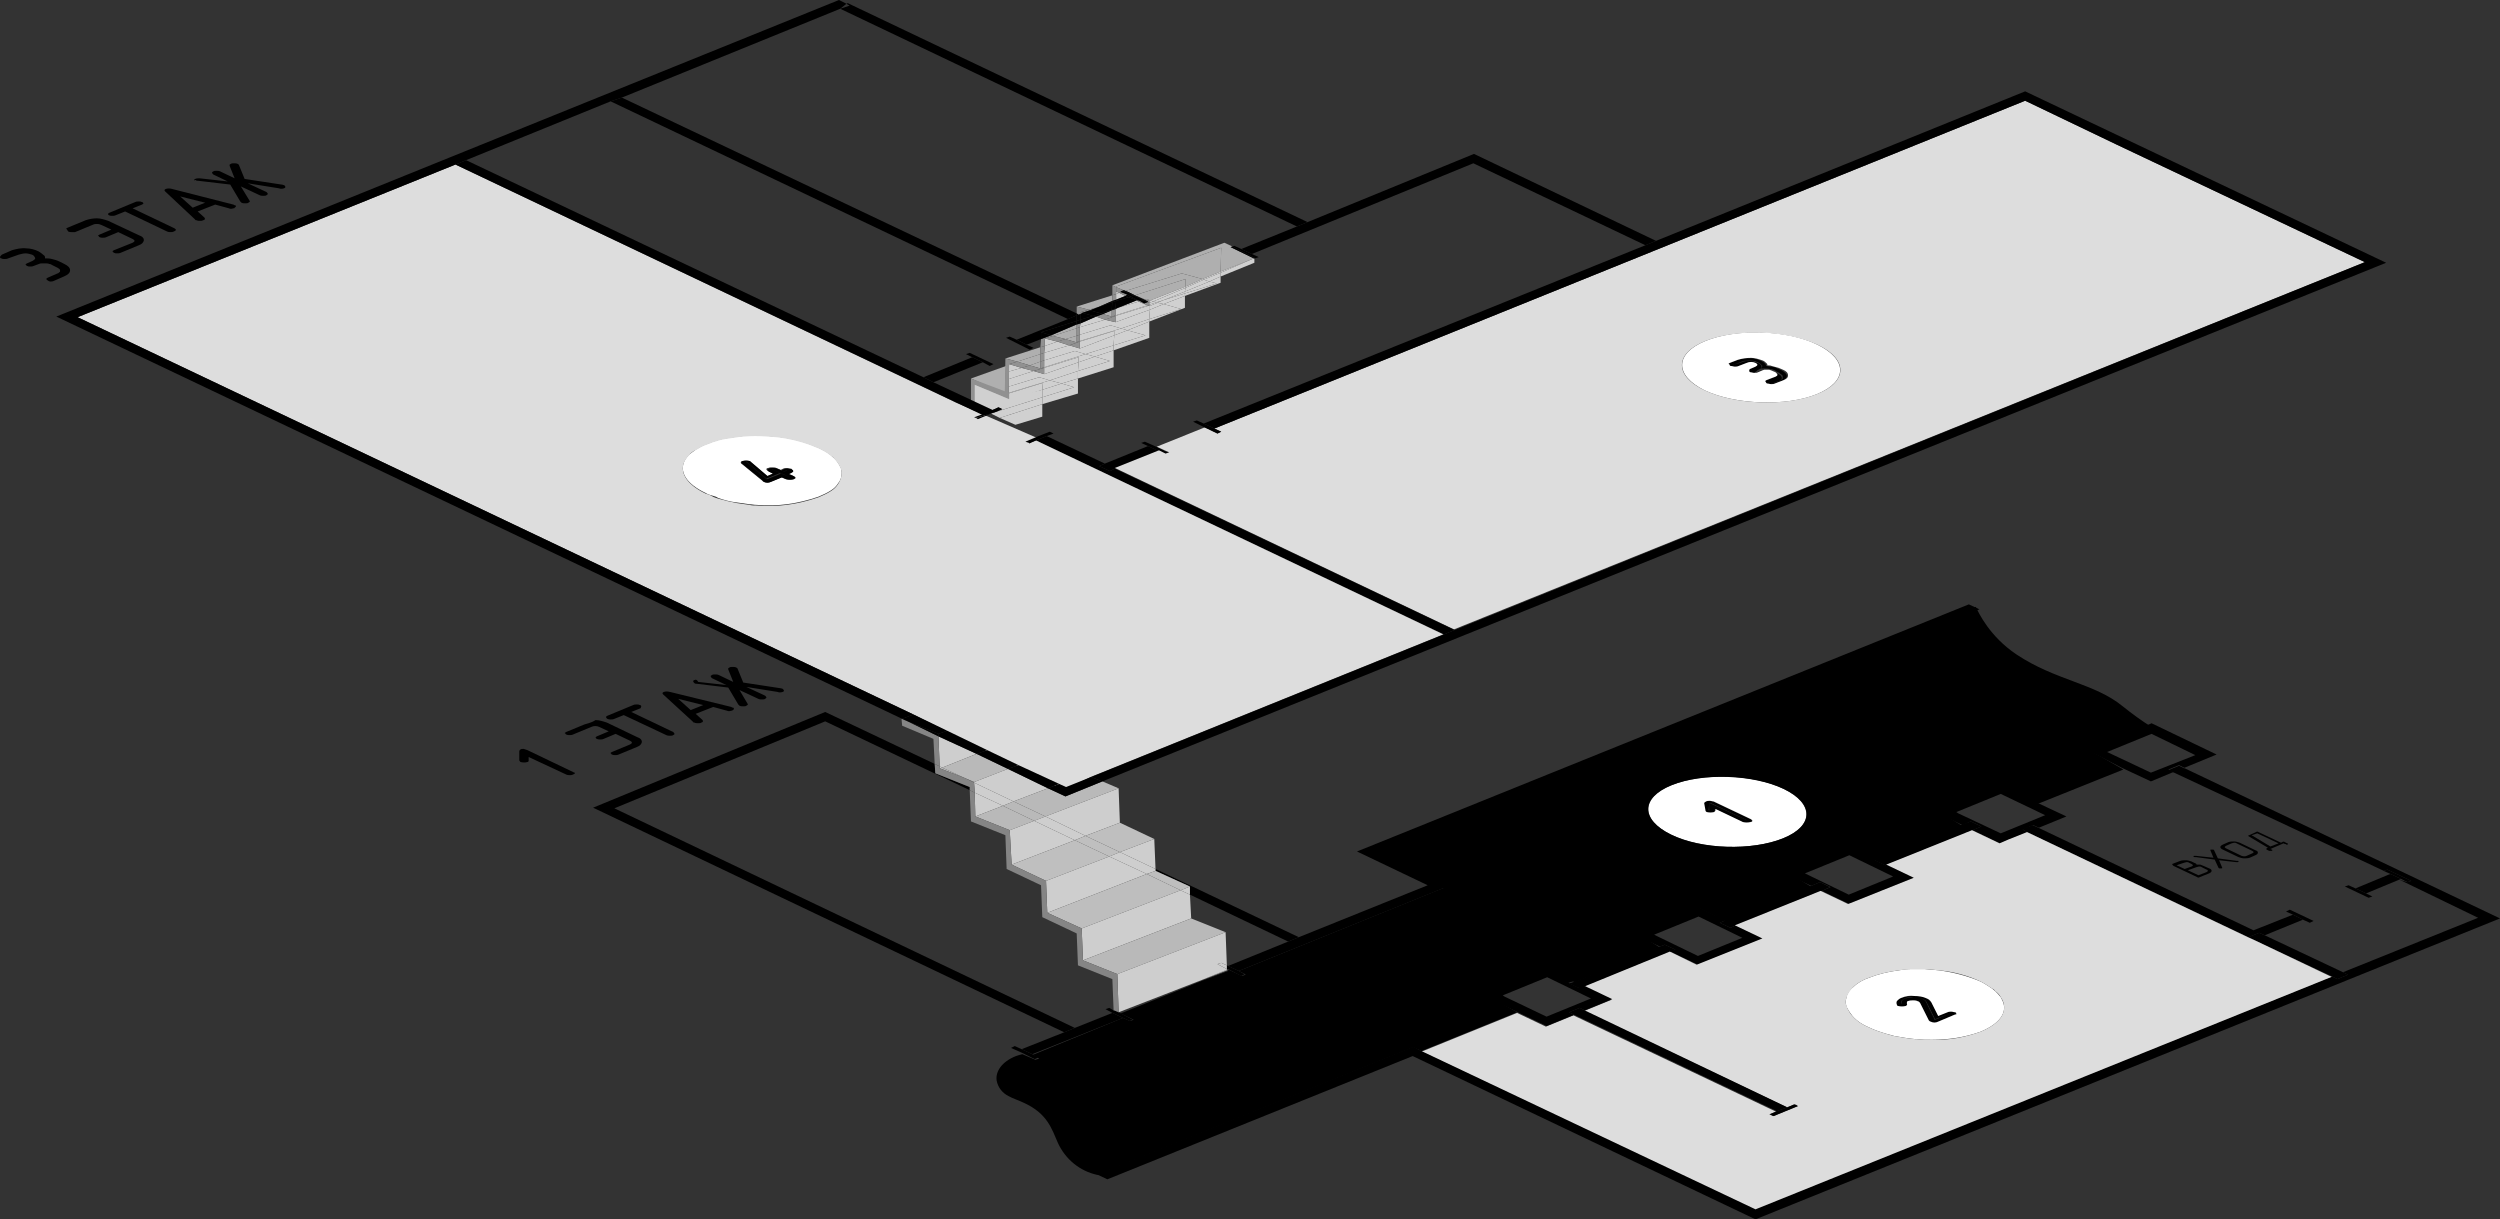 <?xml version="1.0" encoding="UTF-8"?> <!-- Generator: Adobe Illustrator 24.3.0, SVG Export Plug-In . SVG Version: 6.00 Build 0) --> <svg xmlns="http://www.w3.org/2000/svg" xmlns:xlink="http://www.w3.org/1999/xlink" id="Слой_1" x="0px" y="0px" viewBox="0 0 399.6 194.9" style="enable-background:new 0 0 399.6 194.9;" xml:space="preserve"><rect x="0" y="0" width="399.6" height="194.9" fill="#333333" stroke="none"/> <style type="text/css"> .st0{fill:none;} .st1{fill:#CECECE;} .st2{fill:#FFFFFF;} .st3{fill:#00CECE;} .st4{fill:#DDDDDD;} .st5{fill:#AFB51B;} .st6{fill:#B9B9B9;} .st7{fill:#BFBFBF;} .st8{fill:#BEBEBE;} .st9{fill:#858585;} .st10{fill:#D0D0D0;} .st11{fill:#AFAFAF;} .st12{fill:#919191;} </style> <path class="st0" d="M124.9,75.7l1.3,0.6L124.9,75.7z"></path> <path class="st0" d="M125.9,75.3"></path> <polygon class="st0" points="252.5,161.1 250.8,161.8 251.6,162.2 247.2,164 251.6,162.2 250.8,161.8 "></polygon> <polygon class="st0" points="172.1,49 177.8,47.2 177.8,45.6 195.7,38.8 197,39.4 197.3,39.3 198.4,39.8 207.3,36.2 134.3,1.4 99.4,15.6 172.1,50.1 "></polygon> <path class="st0" d="M125.8,75.3l-0.9,0.3L125.8,75.3z"></path> <polygon class="st0" points="152.9,64.4 152.9,64.4 72.8,26.3 72.8,26.3 "></polygon> <polygon class="st0" points="253.3,161.5 257.7,159.7 253.4,157.7 257.7,159.7 "></polygon> <polygon class="st0" points="155.4,57.1 154.4,56.6 155,56.4 158.8,58.2 158.2,58.5 157.1,57.9 149.2,61.1 154.8,63.8 154.9,63.8 155,60.6 160.6,59.6 160.7,57.3 166.3,55.5 166.4,54.2 164.1,55.1 165.2,55.6 164.6,55.9 160.8,54 161.4,53.8 162.5,54.3 170.7,51 97.6,16.2 74.5,25.6 147.6,60.3 "></polygon> <path class="st0" d="M119.8,80.7l-2.1-0.3C118.4,80.5,119.1,80.6,119.8,80.7z"></path> <path class="st0" d="M120.9,80.8c3.4,0.3,6.7-0.2,9.9-1.3c0.7-0.3,1.4-0.6,2-1c-0.6,0.4-1.3,0.7-2,1 C127.6,80.7,124.3,81.1,120.9,80.8z"></path> <polygon class="st0" points="195.9,149 196.1,154.3 196.3,154.4 205.9,150.5 190.2,143 190.4,146.8 "></polygon> <path class="st0" d="M305.9,159.5c0.5,0,1,0.1,1.4,0.3C306.9,159.6,306.4,159.5,305.9,159.5z"></path> <polygon class="st0" points="309.1,163 308.4,161.5 309.1,163 309.2,163 309.2,163 "></polygon> <path class="st0" d="M307.2,159.8c0.1,0.1,0.3,0.2,0.4,0.3C307.5,159.9,307.4,159.8,307.2,159.8z"></path> <path class="st0" d="M303.9,160c0-0.1,0.1-0.1,0.2-0.2L303.9,160c-0.1,0.1-0.1,0.3,0,0.4l0,0C303.8,160.3,303.8,160.2,303.9,160z"></path> <polygon class="st0" points="383.5,140.6 384.8,141 383.8,140.5 "></polygon> <polygon class="st0" points="372.8,156.1 280.6,193.3 372.8,156.1 360.2,150.2 "></polygon> <polygon class="st0" points="324,133 321.1,134.2 324,133 323.2,132.5 "></polygon> <polygon class="st0" points="200.6,41.3 200.5,41.3 200.5,42 195.1,44.2 195.1,45.2 189.4,47.3 189.4,49.2 183.7,51.4 183.7,54 178,56 178,58.7 172.3,60.5 172.3,62.9 166.6,64.6 166.6,66.6 162.3,67.9 166,69.7 163.9,70.6 164.5,70.8 163.9,70.6 166,69.7 167.8,69 168.4,69.3 167.3,69.7 176.6,74.1 183.5,71.3 182.4,70.8 183,70.6 184.8,71.4 192.5,68.3 190.7,67.4 191.3,67.2 192.4,67.7 263,39.2 235.5,26.1 200.1,40.6 201.2,41.1 "></polygon> <path class="st0" d="M287.4,176.8l-0.3-0.2L287.4,176.8z"></path> <polygon class="st0" points="122.6,76.7 122.6,76.7 119.2,73.9 "></polygon> <path class="st0" d="M110.1,72.8c0.3-0.4,0.7-0.7,1.2-0.9C110.9,72.1,110.4,72.4,110.1,72.8z"></path> <path class="st0" d="M109.5,73.6c-1,1.8,0.1,3.8,3.3,5.3c0.3,0.2,0.6,0.3,1,0.4c-0.3-0.1-0.7-0.3-1-0.4 C109.6,77.4,108.5,75.4,109.5,73.6z"></path> <path class="st0" d="M123.5,75"></path> <polygon class="st0" points="124.8,75.7 122.6,76.6 122.6,76.6 "></polygon> <polygon class="st0" points="311.8,161.9 311.8,161.9 309.2,162.9 309.2,162.9 "></polygon> <polygon class="st0" points="276.6,148.3 274.9,147.5 275.8,147.1 274.9,147.5 "></polygon> <polygon class="st0" points="290.9,141 290.9,141 289.5,141.6 275.8,147.1 289.5,141.6 "></polygon> <polygon class="st0" points="271.4,146.5 264.4,149.4 264.4,149.4 "></polygon> <polygon class="st0" points="295.5,143 288.5,139.6 295.6,136.8 288.5,139.6 "></polygon> <polygon class="st0" points="301.3,138.3 301.6,138.2 301.3,138.3 299.6,137.5 299.9,137.4 313.6,131.8 315,131.3 315,131.3 313.6,131.8 299.9,137.4 299.6,137.5 "></polygon> <polygon class="st0" points="186.3,72.6 186.3,72.6 185.2,72.1 "></polygon> <polygon class="st0" points="252.5,158 250.8,157.2 251.7,156.9 265.3,151.3 266.1,151 265.3,151.3 251.7,156.9 250.8,157.2 "></polygon> <path class="st0" d="M306.2,166.1c-1.2-0.1-2.3-0.3-3.4-0.5C304,165.8,305.1,166,306.2,166.1z"></path> <path class="st0" d="M242.6,161.8l-15.4,6.2L242.6,161.8z"></path> <polygon class="st0" points="247.3,156.3 240.2,159.1 240.2,159.1 "></polygon> <path class="st0" d="M281,59c0.3-0.1,0.5-0.2,0.5-0.4C281.5,58.8,281.3,58.9,281,59l-0.7,0.3l0,0L281,59z"></path> <path class="st0" d="M281,57.9c0.3,0.2,0.5,0.3,0.6,0.5l0,0C281.5,58.2,281.3,58,281,57.9z"></path> <path class="st0" d="M280.4,59.3"></path> <path class="st0" d="M279.8,57.6c0.4,0,0.8,0.1,1.2,0.3C280.6,57.7,280.2,57.6,279.8,57.6z"></path> <polygon class="st0" points="295.5,144.5 306,140.2 301.6,138.2 306,140.2 "></polygon> <path class="st0" d="M284.5,59.5l-0.1-0.1l-0.4-0.2l0.4,0.2L284.5,59.5z"></path> <path class="st0" d="M278.4,57.7c0.4-0.2,0.9-0.2,1.4-0.2C279.3,57.5,278.9,57.6,278.4,57.7l-1.3,0.5l0,0L278.4,57.7z"></path> <polygon class="st0" points="278.5,57.8 277.2,58.3 277.1,58.3 277.2,58.3 "></polygon> <polygon class="st0" points="267,152.2 262.6,153.9 267,152.2 267.5,152 "></polygon> <polygon class="st0" points="267,152.2 271.4,154.2 281.9,150 281.9,150 271.4,154.2 "></polygon> <path class="st0" d="M283.6,59.1c-0.2-0.1-0.4-0.1-0.6-0.2C283.3,59,283.5,59,283.6,59.1z"></path> <path class="st0" d="M284.8,60c0-0.1-0.1-0.2-0.1-0.3c-0.1-0.1-0.2-0.2-0.4-0.3l-0.7-0.3l0.7,0.3c0.1,0.1,0.3,0.2,0.4,0.3 S284.8,59.9,284.8,60s-0.1,0.2-0.1,0.3s-0.1,0.1-0.2,0.1c0.1,0,0.1-0.1,0.2-0.1C284.8,60.2,284.8,60.1,284.8,60z"></path> <polygon class="st0" points="165.6,70.4 230.8,101.4 174.4,124.2 174.4,124.2 230.8,101.4 "></polygon> <path class="st0" d="M326.8,130.4l-4.8-2.3L326.8,130.4z"></path> <polygon class="st0" points="319.7,127 312.6,129.9 312.6,129.9 "></polygon> <polygon class="st0" points="232.5,100.7 232.5,100.7 378,41.9 338.3,23.1 378,41.9 "></polygon> <path class="st0" d="M296,162.5c0.7,0.8,1.6,1.4,2.6,1.8c1,0.5,2,0.8,3,1.1c-1-0.3-2-0.6-3-1.1C297.7,163.8,296.8,163.2,296,162.5z"></path> <polygon class="st0" points="347,123.3 346.6,123.1 348.3,122.4 346.6,123.1 "></polygon> <polygon class="st0" points="343.8,123.5 336.8,120.1 343.9,117.3 336.8,120.1 "></polygon> <polygon class="st0" points="135.8,0.9 135.3,0.6 134.3,1.4 "></polygon> <polygon class="st0" points="114.2,112.9 110.2,111.9 112.2,113.7 "></polygon> <path class="st0" d="M339.1,122.7l-13.7,5.5l4.7,2.2l-4.4,1.8l0,0l34.5,16.4l6.2-2.5l-1.1-0.5l0.6-0.2l3.9,1.8l-0.6,0.2l-1.1-0.5 l-6.2,2.5l12.5,6l21.7-8.8l-12.7-6l-5.3,2.1l1.1,0.5l-0.6,0.2l-3.9-1.8l0.6-0.2l1.1,0.5l5.3-2.1l0.3-0.1l-34.6-16.2l0,0l-3.6,1.5 L339.1,122.7z M359.3,133.4l1.3-0.5c0.1-0.1,0.3-0.1,0.4,0l3.6,1.7l0.2-0.1c0.1-0.1,0.3-0.1,0.4,0l0.4,0.2c0.1,0,0.1,0,0.1,0.1l0,0 l-0.1,0.1h-0.2c-0.1,0-0.2,0-0.2-0.1l-0.2-0.1l-2.1,0.9l0.2,0.1c0.1,0,0.1,0,0.1,0.1s0,0.1-0.1,0.1h-0.4l-0.4-0.2 c-0.1-0.1-0.1-0.1,0-0.2l0.2-0.1L359.3,133.4C359.2,133.5,359.2,133.5,359.3,133.4L359.3,133.4z M355.3,135l0.9-0.4 c0.3-0.1,0.6-0.1,0.9-0.1s0.6,0.1,0.9,0.2l2.5,1.2c0.3,0.1,0.4,0.2,0.4,0.4s-0.1,0.3-0.4,0.4l-0.9,0.4c-0.3,0.1-0.6,0.1-0.9,0.1 s-0.6-0.1-0.9-0.2l-2.5-1.2c-0.2-0.1-0.4-0.2-0.4-0.4S355.1,135.1,355.3,135z M350.9,136.8h0.3l2.8,0.3l-0.5-1.2 c0-0.1,0-0.1,0.1-0.1l0,0h0.4l0.1,0.1l0.6,1.3l3,0.4h0.2c0.1,0,0.1,0,0.1,0.1s0,0.1-0.1,0.1h-0.3l-2.7-0.3l0.5,1.2 c0,0.1,0,0.1-0.1,0.1h-0.4l-0.1-0.1l-0.6-1.3l-3-0.4H351L350.9,136.8C350.8,136.9,350.8,136.8,350.9,136.8L350.9,136.8z M347.4,138.2l1.3-0.5c0.3-0.1,0.6-0.1,0.9-0.1s0.6,0.1,0.9,0.2l0.4,0.2c0.2,0.1,0.3,0.2,0.4,0.3h0.6c0.2,0,0.4,0.1,0.5,0.2l0.9,0.4 c0.2,0.1,0.4,0.2,0.4,0.4s-0.1,0.3-0.4,0.4l-1.5,0.6c-0.1,0.1-0.3,0.1-0.4,0l-3.8-1.8C347.3,138.3,347.3,138.3,347.4,138.2 L347.4,138.2z"></path> <polygon class="st0" points="178.1,161.5 179,161.9 192.2,156.6 178.8,161.8 "></polygon> <polygon class="st0" points="198.4,156 198.4,156 196.3,154.9 "></polygon> <polygon class="st0" points="196.1,155 196.3,154.9 196.1,154.9 "></polygon> <polygon class="st0" points="177.3,161.1 178,161.5 177.8,156.5 172.3,154.3 172.1,149.2 166.6,146.6 166.4,141.5 160.9,138.9 160.7,133.5 155.2,131.3 155,126.3 131.9,115.3 98.2,129.2 171.8,164.3 177.8,161.9 176.7,161.3 "></polygon> <path class="st0" d="M273.3,129.6l-0.1-0.1L273.3,129.6z"></path> <polygon class="st0" points="273.2,128.3 273.2,128.4 273.2,129.5 273.2,128.4 "></polygon> <path class="st0" d="M355.8,135.6l2.5,1.2c0.2,0.1,0.5,0.1,0.8,0l0.9-0.4c0.1,0,0.2-0.1,0.2-0.2c0-0.1,0-0.1-0.2-0.2l-2.5-1.2 c-0.2-0.1-0.5-0.1-0.8,0l-0.9,0.4c-0.1,0-0.2,0.1-0.2,0.2C355.6,135.5,355.6,135.5,355.8,135.6z"></path> <path class="st0" d="M351.5,140l1.3-0.5c0.1,0,0.2-0.1,0.2-0.2c0-0.1-0.1-0.1-0.2-0.2l-0.8-0.4c-0.2-0.1-0.5-0.1-0.8,0l-1.3,0.5 L351.5,140z"></path> <polygon class="st0" points="364.2,134.8 360.8,133.2 360,133.5 363,135.3 "></polygon> <path class="st0" d="M350.4,138.5c0.1,0,0.2-0.1,0.2-0.2c0-0.1-0.1-0.1-0.2-0.2l-0.4-0.2c-0.2-0.1-0.5-0.1-0.8,0l-1.1,0.4l1.3,0.6 L350.4,138.5z"></path> <path d="M272.7,129.8c0.4,0.1,0.8,0.1,1.2,0c0.1,0,0.2-0.1,0.2-0.3v-0.2l4.4,2.1c0.4,0.1,0.8,0.1,1.2,0c0.2-0.1,0.3-0.1,0.3-0.2 s0-0.2-0.3-0.3l-5.9-2.8c-0.4-0.1-0.8-0.1-1.2,0c-0.2,0.1-0.3,0.2-0.3,0.3v1.2C272.4,129.6,272.5,129.7,272.7,129.8z M273.2,128.4 L273.2,128.4l0.1-0.1l5.9,2.8h-0.1l-3-1.4l-2.8-1.3v1.1h-0.2L273.2,128.4z"></path> <polygon points="384.8,141 385.4,140.8 381.6,139 381,139.2 382.1,139.7 383.8,140.5 "></polygon> <path d="M339.1,122.7l4.7,2.2l3.6-1.5l-0.4-0.2l-0.4-0.2l1.7-0.7l0.8,0.4h0.1l5.1-2.1l-10.4-5l-0.2,0.1l-10.2,4.1L339.1,122.7z M343.9,117.3l3.3,1.6l3.7,1.8l0,0l-7.1,2.8l0,0l-7-3.3L343.9,117.3z"></path> <polygon points="343.8,123.5 350.9,120.6 350.9,120.6 "></polygon> <path d="M315,131.3l1.7,0.8l0,0l-1.4,0.6l4.4,2.1l1.4-0.6l3-1.2l-0.8-0.4l1.7-0.7l0.9,0.4l4.4-1.8l-4.7-2.2l-5.8-2.7l-10.5,4.2 l4.4,2.1L315,131.3L315,131.3z M313,130l-0.3-0.2l0,0l7.1-2.9l0,0l2.3,1.1l4.8,2.3l0,0l-7.1,2.9l0,0L313,130z"></path> <polygon class="st1" points="319.7,127 319.7,127 322,128.1 "></polygon> <polygon class="st1" points="319.7,133.2 326.8,130.4 326.8,130.4 "></polygon> <path d="M359.3,133.6l3.2,1.9l-0.2,0.1c-0.1,0.1-0.1,0.1,0,0.2l0.4,0.2h0.4c0.1,0,0.1,0,0.1-0.1s0-0.1-0.1-0.1l-0.2-0.1l2.1-0.9 l0.2,0.1c0.1,0,0.2,0,0.2,0.1h0.2c0.1,0,0.1,0,0.1-0.1s0-0.1-0.1-0.1l-0.4-0.2c-0.1-0.1-0.3-0.1-0.4,0l-0.2,0.1L361,133 c-0.1-0.1-0.3-0.1-0.4,0L359.3,133.6C359.2,133.5,359.2,133.5,359.3,133.6z M360.8,133.2l3.4,1.6l-1.3,0.5l-3-1.8L360.8,133.2z"></path> <path d="M355.3,135.8l2.5,1.2c0.3,0.1,0.6,0.2,0.9,0.2s0.6,0,0.9-0.1l0.9-0.4c0.2-0.1,0.4-0.2,0.4-0.4s-0.1-0.3-0.4-0.4l-2.5-1.2 c-0.3-0.1-0.6-0.2-0.9-0.2s-0.6,0-0.9,0.1l-0.9,0.4c-0.2,0.1-0.4,0.2-0.4,0.4S355.1,135.7,355.3,135.8z M355.8,135.2l0.9-0.4 c0.1,0,0.3-0.1,0.4-0.1s0.3,0,0.4,0.1l2.5,1.2c0.1,0.1,0.2,0.1,0.2,0.2s0,0.1-0.2,0.2l-0.9,0.4c-0.2,0.1-0.5,0.1-0.8,0l-2.5-1.2 c-0.1-0.1-0.2-0.1-0.2-0.2S355.7,135.3,355.8,135.2L355.8,135.2z"></path> <path d="M350.8,137h0.2l3,0.4l0.6,1.3l0.1,0.1h0.4c0.1,0,0.1,0,0.1-0.1l0,0l-0.5-1.2l2.7,0.3h0.3c0.1,0,0.1,0,0.1-0.1s0-0.1-0.1-0.1 h-0.2l-3-0.4l-0.6-1.3l-0.1-0.1h-0.4c-0.1,0-0.1,0-0.1,0.1l0,0l0.5,1.2l-2.8-0.3h-0.3c-0.1,0-0.1,0-0.1,0.1l0,0 C350.7,137,350.7,137,350.8,137L350.8,137z"></path> <path class="st2" d="M267.1,133.4c4.9,2.4,13,2.6,17.9,0.6s5-5.5,0.1-7.9s-13-2.6-17.9-0.6C262.3,127.5,262.2,131,267.1,133.4z M272.4,128.4c0-0.1,0.1-0.2,0.3-0.3c0.2-0.1,0.4-0.1,0.6-0.1s0.4,0.1,0.6,0.1l5.9,2.8c0.2,0.1,0.3,0.2,0.3,0.3s-0.1,0.2-0.3,0.2 c-0.4,0.1-0.8,0.1-1.2,0l-4.4-2.1v0.2c0,0.1-0.1,0.2-0.2,0.3c-0.4,0.1-0.8,0.1-1.2,0c-0.1-0.1-0.2-0.1-0.2-0.3L272.4,128.4z"></path> <polygon points="315,131.3 313.6,131.8 299.9,137.4 299.6,137.5 301.3,138.3 301.6,138.2 315.3,132.7 316.7,132.1 "></polygon> <path d="M316.7,132.1l-1.7-0.8L316.7,132.1z"></path> <path d="M347.4,138.4l3.8,1.8c0.1,0.1,0.3,0.1,0.4,0l1.5-0.6c0.2-0.1,0.4-0.2,0.4-0.4s-0.1-0.3-0.4-0.4l-0.9-0.4 c-0.2-0.1-0.3-0.1-0.5-0.2h-0.6c0-0.1-0.1-0.2-0.4-0.3l-0.4-0.2c-0.3-0.1-0.6-0.2-0.9-0.2s-0.6,0-0.9,0.1l-1.3,0.5 C347.2,138.2,347.3,138.3,347.4,138.4z M351.1,138.6c0.1,0,0.3-0.1,0.4-0.1s0.3,0,0.4,0.1l0.8,0.4c0.1,0,0.2,0.1,0.2,0.2 c0,0.1-0.1,0.1-0.2,0.2l-1.3,0.5l-1.7-0.8L351.1,138.6z M349.1,137.9c0.1,0,0.3-0.1,0.4-0.1s0.3,0,0.4,0.1l0.4,0.2 c0.1,0.1,0.2,0.1,0.2,0.2s0,0.1-0.2,0.2l-1.1,0.4l-1.3-0.6L349.1,137.9z"></path> <polygon points="376.5,142 378.2,142.8 383.5,140.6 383.8,140.5 382.1,139.7 381.8,139.8 "></polygon> <polygon points="375.4,141.5 374.8,141.7 378.6,143.5 379.2,143.3 378.2,142.8 376.5,142 "></polygon> <path d="M290.9,141l1.7,0.8l-1.4,0.6l4.4,2.1l10.5-4.2l-4.4-2.1l-0.3,0.1l-1.7-0.8l0.3-0.1l-4.4-2.1l-10.5,4.2l4.4,2.1L290.9,141z M288.5,139.6l7.1-2.9l0,0l7,3.4l-7.1,2.9l0,0L288.5,139.6z"></path> <polygon class="st1" points="295.5,143 302.6,140.1 295.6,136.8 295.6,136.8 302.6,140.1 "></polygon> <polygon points="369.2,147.5 369.8,147.2 366,145.4 365.4,145.7 366.5,146.2 368.1,147 "></polygon> <polygon points="324.9,131.9 323.2,132.5 324,133 359.4,149.8 361.1,149.1 362,149.5 368.1,147 366.5,146.2 360.2,148.7 325.8,132.3 325.8,132.3 325.8,132.3 "></polygon> <polygon points="325.8,132.3 325.8,132.3 324.9,131.9 "></polygon> <polygon points="276.6,148.3 277.5,147.9 291.2,142.4 292.5,141.8 290.9,141 289.5,141.6 275.8,147.1 274.9,147.5 "></polygon> <polygon points="290.9,141 292.5,141.8 291.2,142.4 292.5,141.8 "></polygon> <polygon points="361.1,149.1 359.4,149.8 360.2,150.2 372.8,156.1 373.6,156.5 375.3,155.8 374.5,155.4 362,149.5 "></polygon> <polygon points="267.5,152 267.8,151.8 266.1,151 265.3,151.3 251.7,156.9 250.8,157.2 252.5,158 253.4,157.7 262.6,153.9 267,152.2 "></polygon> <path d="M267.8,151.8l-0.3,0.1l-0.5,0.2l4.4,2.1l10.5-4.2l-4.4-2.1l-0.9,0.4l-1.7-0.8l0.9-0.4l-4.4-2.1l-10.5,4.2l4.4,2.1l0.8-0.3 L267.8,151.8z M265,149.7l-0.6-0.3l0,0l7.1-2.9l0,0l7,3.4l-7.1,2.9L265,149.7z"></path> <polygon points="196.3,154.4 198,155.2 231.6,141.6 220.9,136.5 220.3,136.2 220.3,136.2 315.6,97.7 315.6,97.7 315.6,97.7 316.4,97.4 314.7,96.6 216.9,136.1 228.2,141.5 207.6,149.8 205.9,150.5 "></polygon> <path d="M227.2,168l15.3-6.2l-4.7-2.7l9.5-4.2l4.4,2.1l13.7-5.5l-3.3-2.1l9.5-4.2l4.3,2.1l13.7-5.5l-3.4-2.1l9.5-4.2l4.4,2.1 l13.7-5.5l-3.4-2.1l9.5-4.2l5.8,2.7l13.7-5.5l-4.7-2.7l9.2-4.1c-1.6-1-3.1-2.1-4.6-3.3c-4.5-3.7-10.7-4.1-17-8.3 c-4.3-2.9-6-6.6-6.5-7.6l-97.3,39.5l2.5,0.3l9.8,5.1L198,155.2l1,0.5l0.1,0.1l0,0l-0.6,0.2l0,0l-2.1-1l-0.1,0.1v0.1l-4,1.5 l-13.2,5.3l1.9,0.9l0.2,0.1l0,0l-0.6,0.2l0,0l-1.1-0.5l-14.4,5.9l1,0.6l0,0l-0.6,0.2l-2.1-0.9c-0.4,0.1-0.7,0.2-1,0.3 c-2.3,0.9-3.3,2.5-3.1,3.9c0.2,1.1,0.9,2,1.9,2.5c0.7,0.4,1.7,0.7,2.5,1.1c3.7,1.7,4.4,4.1,5.4,6.4c1.2,2.6,3.5,4.5,6.3,5.1 l50.5-20.4l0,0L227.2,168z M267.2,125.5c5-2,13-1.7,17.9,0.6s4.9,5.9-0.1,7.9s-13,1.8-17.9-0.6S262.2,127.5,267.2,125.5z"></path> <polygon class="st3" points="220.3,136.2 220.3,136.2 315.6,97.7 315.6,97.7 "></polygon> <polygon points="196.1,154.3 196.1,154.9 196.3,154.9 198.4,156 199,155.7 198.9,155.7 198,155.2 198,155.2 196.3,154.4 "></polygon> <polygon points="198.9,155.7 198,155.2 198,155.2 "></polygon> <polygon points="198.4,156 199,155.7 199,155.7 "></polygon> <path d="M312.5,161.7c-0.4-0.1-0.8-0.1-1.2,0l-1.5,0.6l-1.1-2.1c-0.2-0.2-0.4-0.4-0.7-0.6c-0.6-0.3-1.3-0.4-2-0.4s-1.4,0.1-2.1,0.3 c-0.3,0.1-0.5,0.3-0.7,0.5c-0.1,0.2-0.1,0.4,0,0.6c0,0.1,0.1,0.2,0.2,0.2c0.4,0.1,0.8,0.1,1.2,0c0.2-0.1,0.3-0.2,0.2-0.3v-0.3 c0.1-0.1,0.2-0.1,0.2-0.2c0.3-0.1,0.6-0.1,0.9-0.1s0.6,0,0.8,0.2c0.1,0,0.2,0.1,0.2,0.2l1.4,2.8c0.1,0.1,0.2,0.2,0.3,0.2 c0.4,0.2,0.8,0.2,1.2,0l2.6-1.1c0.2-0.1,0.3-0.2,0.2-0.3S312.6,161.7,312.5,161.7z M311.9,161.9l-0.5,0.2l-2.1,0.9h-0.1l-0.7-1.4 l-0.7-1.5l-0.1-0.1c-0.1-0.1-0.2-0.2-0.4-0.3c-0.4-0.2-0.9-0.3-1.4-0.3s-0.9,0.1-1.4,0.2c-0.2,0.1-0.4,0.2-0.5,0.4 c-0.1,0.1-0.1,0.3,0,0.4h-0.1c-0.1-0.1-0.1-0.3,0-0.4c0-0.1,0.1-0.1,0.2-0.2s0.2-0.1,0.3-0.2c0.5-0.2,1-0.3,1.5-0.2 c0.5,0,1,0.1,1.5,0.3c0.2,0.1,0.4,0.2,0.5,0.4l1.4,2.8L311.9,161.9L311.9,161.9z"></path> <path class="st2" d="M319.8,159.4c-0.3-0.4-0.6-0.7-0.9-1c-0.1-0.1-0.3-0.2-0.5-0.4c-0.6-0.4-1.2-0.8-1.8-1.1 c-2.1-0.9-4.4-1.5-6.7-1.8l-1-0.1l-1.2-0.1h-2.4c-0.6,0-1.2,0.1-1.8,0.2c-1.6,0.2-3.3,0.6-4.8,1.2c-0.9,0.3-1.8,0.8-2.5,1.5 c-0.6,0.4-1,1.1-1.1,1.8c-0.1,0.4-0.1,0.7,0,1.1c0,0.2,0.1,0.4,0.2,0.5c0.2,0.4,0.5,0.8,0.8,1.2c0.7,0.8,1.6,1.4,2.6,1.8 c1,0.5,2,0.8,3,1.1c0.4,0.1,0.8,0.2,1.1,0.3c1.1,0.2,2.3,0.4,3.4,0.5h0.2c0.8,0.1,1.6,0.1,2.4,0.1l0,0c2.7,0,5.3-0.4,7.8-1.3 c3.1-1.3,4.3-3.1,3.5-4.9L319.8,159.4z M312.4,162.2l-2.6,1.1c-0.4,0.2-0.8,0.2-1.2,0c-0.1,0-0.2-0.1-0.3-0.2l-1.4-2.8l-0.2-0.2 c-0.2-0.1-0.5-0.2-0.8-0.2s-0.6,0-0.9,0.1c-0.1,0-0.2,0.1-0.2,0.2v0.3c0.1,0.1,0,0.2-0.2,0.3c-0.4,0.1-0.8,0.1-1.2,0 c-0.1,0-0.2-0.1-0.2-0.2c-0.1-0.2-0.1-0.4,0-0.6c0.2-0.2,0.4-0.4,0.7-0.5c0.7-0.3,1.4-0.4,2.1-0.3c0.7,0,1.4,0.1,2,0.4 c0.3,0.1,0.5,0.3,0.7,0.6l1.1,2.2l1.5-0.6c0.2-0.1,0.4-0.1,0.6-0.1s0.4,0.1,0.6,0.1s0.2,0.2,0.2,0.3S312.7,162.1,312.4,162.2 L312.4,162.2z"></path> <path class="st4" d="M360.2,150.2l-0.9-0.4l0,0L324,133l-3,1.2l-1.4,0.6l0,0l-4.4-2.1l0,0l-13.7,5.5l4.4,2.1l-10.5,4.2l-4.4-2.1 l-13.7,5.5l4.4,2.1l0,0l-10.5,4.2l-4.3-2.1l-4.4,1.8l-9.3,3.8l4.4,2.1l-4.4,1.8l32.4,15.4l1.1-0.4l0,0l0.3,0.1l0.3,0.1l0,0l-3.9,1.6 l-0.6-0.3l1.1-0.4l-32.4-15.4l-4.4,1.8l0,0l-4.2-2l-0.4-0.2l-15.3,6.2l53.4,25.4l92.2-37.3L360.2,150.2z M316.6,164.9 c-2.5,0.9-5.1,1.4-7.8,1.3l0,0c-0.8,0-1.6,0-2.4-0.1h-0.2c-1.2-0.1-2.3-0.3-3.4-0.5c-0.4-0.1-0.8-0.2-1.1-0.3c-1-0.3-2-0.6-3-1.1 c-1-0.4-1.9-1-2.6-1.8c-0.3-0.3-0.6-0.8-0.8-1.2c-0.1-0.2-0.1-0.4-0.2-0.5c-0.1-0.4-0.1-0.7,0-1.1c0.2-0.7,0.6-1.3,1.1-1.8 c0.7-0.7,1.6-1.2,2.5-1.5c1.5-0.6,3.2-1,4.8-1.2c0.6-0.1,1.2-0.1,1.8-0.2h2.4l1.2,0.1l1,0.1c2.3,0.2,4.6,0.8,6.7,1.8 c0.6,0.3,1.2,0.7,1.8,1.1c0.2,0.1,0.4,0.2,0.5,0.4c0.4,0.3,0.7,0.6,0.9,1c0.1,0.2,0.2,0.3,0.3,0.5 C320.9,161.8,319.7,163.6,316.6,164.9z"></path> <polygon class="st5" points="360.2,150.2 359.4,149.8 359.4,149.8 "></polygon> <polygon class="st5" points="315.3,132.7 319.7,134.7 319.7,134.7 "></polygon> <path class="st5" d="M319.7,134.7l1.4-0.5L319.7,134.7z"></path> <path class="st5" d="M281.9,150l-4.4-2.1L281.9,150z"></path> <path class="st5" d="M303.5,155.2c-1.6,0.2-3.3,0.6-4.8,1.2c-0.9,0.3-1.8,0.8-2.5,1.5c0.7-0.7,1.6-1.2,2.5-1.5 C300.2,155.8,301.9,155.4,303.5,155.2z"></path> <path class="st5" d="M310,155.2c2.3,0.2,4.6,0.8,6.7,1.8C314.6,156,312.3,155.4,310,155.2z"></path> <path class="st5" d="M316.7,157c0.6,0.3,1.2,0.7,1.8,1.1C317.9,157.7,317.3,157.3,316.7,157z"></path> <path d="M311.8,161.9l-2.6,1l0,0l-1.4-2.8c-0.1-0.2-0.3-0.3-0.5-0.4c-0.5-0.2-1-0.3-1.5-0.3s-1,0-1.5,0.2c-0.1,0-0.2,0.1-0.3,0.2 s-0.1,0.1-0.2,0.2c-0.1,0.1-0.1,0.3,0,0.4h0.1c-0.1-0.1-0.1-0.3,0-0.4c0.1-0.2,0.3-0.3,0.5-0.4c0.4-0.2,0.9-0.2,1.4-0.2l0,0 c0.5,0,1,0.1,1.4,0.3c0.1,0.1,0.3,0.2,0.4,0.3l0.1,0.1l0.7,1.4l0.7,1.4h0.1l2.1-0.9L311.8,161.9L311.8,161.9z"></path> <path d="M307.6,160L307.6,160l0.8,1.5L307.6,160z"></path> <path d="M304,160.1c-0.1,0.1-0.1,0.3,0,0.4l0,0C303.9,160.4,303.9,160.2,304,160.1c0.1-0.2,0.3-0.3,0.5-0.4 C304.3,159.8,304.1,159.9,304,160.1z"></path> <path d="M305.9,159.5c-0.5,0-0.9,0.1-1.4,0.2C305,159.6,305.4,159.5,305.9,159.5z"></path> <polygon points="309.2,163 309.2,163 309.2,163 311.4,162.1 "></polygon> <path d="M305.9,159.5c0.5,0,1,0.1,1.5,0.3C307,159.5,306.4,159.4,305.9,159.5z"></path> <path d="M307.8,160.1l1.4,2.8l0,0L307.8,160.1c-0.1-0.2-0.3-0.3-0.5-0.4C307.5,159.8,307.7,159.9,307.8,160.1z"></path> <polygon points="311.8,161.9 311.9,161.9 311.9,161.9 311.9,161.9 311.9,161.9 "></polygon> <path d="M242.6,161.8l0.4,0.2l4.2,2l4.4-1.8l-0.8-0.4l1.7-0.7l0,0l0.8,0.4l4.4-1.8l-4.4-2.1l-0.9,0.3l-1.7-0.8l0.9-0.3l-4.4-2.1 l-10.5,4.2L242.6,161.8L242.6,161.8z M240.2,159.1L240.2,159.1l7.1-2.9l0,0l7,3.4l-7.1,2.9l-6.7-3.2L240.2,159.1z"></path> <path d="M242.6,161.8l0.4,0.2L242.6,161.8z"></path> <polygon points="247.2,164 247.2,164 243,162 "></polygon> <polygon points="178,161.5 178,161.5 177.3,161.1 176.7,161.3 177.8,161.9 179.5,162.7 180.6,163.2 181.1,162.9 180.9,162.9 179,161.9 178.1,161.5 "></polygon> <polygon points="180.6,163.2 181.1,162.9 181.1,162.9 "></polygon> <polygon points="98.2,129.2 131.9,115.3 155,126.3 155,125.8 149.5,123.6 149.4,122.1 131.9,113.8 94.8,129.1 170.1,165 171.8,164.3 "></polygon> <polygon points="190.2,141.7 190.2,143 205.9,150.5 207.6,149.8 184.7,138.9 184.7,139.2 "></polygon> <polygon points="165,168.5 179.5,162.7 177.8,161.9 171.8,164.3 170.1,165 163.3,167.7 "></polygon> <path d="M165,168.5l14.5-5.8L165,168.5z"></path> <polygon points="165,168.5 163.3,167.7 162.2,167.2 161.6,167.5 163.4,168.3 165.4,169.3 166,169 "></polygon> <path d="M166,169l-0.6,0.3L166,169z"></path> <polygon points="250.8,161.8 251.6,162.2 284,177.6 285.7,177 253.3,161.5 252.5,161.1 "></polygon> <path d="M252.5,161.1l0.8,0.4L252.5,161.1z"></path> <polygon points="282.9,178.1 283.5,178.4 287.4,176.8 287.1,176.6 286.8,176.5 285.7,177 284,177.6 "></polygon> <polygon points="286.8,176.5 286.8,176.5 287.1,176.6 "></polygon> <polygon points="287.4,176.8 287.4,176.8 283.5,178.4 "></polygon> <polygon points="349.2,122.8 349.1,122.8 348.3,122.4 346.6,123.1 347,123.3 347.5,123.5 347.5,123.5 347.5,123.5 382.1,139.7 381,139.2 381.6,139 385.4,140.8 384.8,141 383.5,140.6 396.1,146.7 374.5,155.4 375.3,155.8 373.6,156.5 372.8,156.1 280.6,193.3 227.2,168 225.9,167.3 175.3,187.7 177,188.5 225.8,168.8 280.6,194.9 399.6,146.8 "></polygon> <path d="M347.5,123.5l-0.5-0.2L347.5,123.5z"></path> <polygon points="225.9,167.3 225.9,167.3 227.2,168 "></polygon> <polygon points="273.3,129.5 273.4,128.5 276.1,129.8 279.1,131.2 279.2,131.2 279.2,131.2 279.3,131.2 273.3,128.4 273.2,128.3 273.2,128.4 273.2,129.5 273.3,129.6 "></polygon> <polygon points="273.3,129.6 273.3,129.6 273.3,129.5 273.4,128.5 273.3,129.5 "></polygon> <polygon points="276.1,129.8 279.1,131.2 279.2,131.2 279.1,131.2 "></polygon> <polygon points="279.3,131.2 279.2,131.2 279.3,131.2 273.3,128.4 273.2,128.3 273.2,128.3 273.3,128.4 "></polygon> <polygon class="st6" points="144.2,114.9 144.1,114.9 145.3,115.4 "></polygon> <polygon class="st1" points="156.1,120.5 150,117.7 150.2,122.5 150.6,122.7 "></polygon> <polygon class="st1" points="150.2,122.5 150.2,122.8 150.6,122.7 "></polygon> <polygon class="st6" points="161.1,122.9 156.1,120.5 150.6,122.7 154.3,124.4 155.7,125 "></polygon> <polygon class="st6" points="150.2,122.8 154.3,124.4 150.6,122.7 "></polygon> <polygon class="st1" points="167.5,126 161.1,122.9 155.7,125 155.7,125.1 162,128.1 "></polygon> <polygon class="st1" points="160.3,128.8 155.8,126.7 155.9,130.5 "></polygon> <polygon class="st1" points="162,128.1 155.7,125.1 155.8,126.7 160.3,128.8 "></polygon> <polygon class="st6" points="160.3,128.8 155.9,130.5 161.4,132.7 165.3,131.2 "></polygon> <polygon class="st6" points="170.4,125.8 170.4,125.8 174.4,124.2 174.4,124.2 "></polygon> <polygon class="st6" points="167.5,126 162,128.1 167.1,130.5 178.8,126 176.2,124.9 170.3,127.3 "></polygon> <polygon class="st6" points="165.3,131.2 167.1,130.5 162,128.1 160.3,128.8 "></polygon> <polygon class="st1" points="173.5,133.6 179,131.5 178.8,126 167.1,130.5 "></polygon> <polygon class="st1" points="165.3,131.2 161.4,132.7 161.7,138.2 171.8,134.3 "></polygon> <polygon class="st1" points="171.8,134.3 173.5,133.6 167.1,130.5 165.3,131.2 "></polygon> <polygon class="st7" points="161.7,138.2 167.2,140.8 177.3,136.9 171.8,134.3 "></polygon> <polygon class="st7" points="179,136.2 184.5,134.1 179,131.5 173.5,133.6 "></polygon> <polygon class="st7" points="177.3,136.9 179,136.2 173.5,133.6 171.8,134.3 "></polygon> <polygon class="st1" points="184.7,138.9 184.5,134.1 179,136.2 "></polygon> <polygon class="st1" points="167.4,145.9 183.3,139.7 177.3,136.9 167.2,140.8 "></polygon> <polygon class="st1" points="177.3,136.9 183.3,139.7 184.7,139.2 184.7,138.9 179,136.2 "></polygon> <polygon class="st8" points="172.9,148.4 188.7,142.3 183.3,139.7 167.4,145.9 "></polygon> <polygon class="st8" points="190.2,141.7 184.7,139.2 183.3,139.7 188.7,142.3 "></polygon> <polygon class="st1" points="172.9,148.4 173.1,153.5 190.4,146.8 190.2,143 188.7,142.3 "></polygon> <polygon class="st1" points="190.2,143 190.2,141.7 188.7,142.3 "></polygon> <polygon class="st6" points="173.1,153.5 178.6,155.7 195.9,149 190.4,146.8 "></polygon> <polygon class="st1" points="194.6,154.1 195.2,153.9 196.1,154.3 195.9,149 178.6,155.7 178.8,161.8 192.2,156.6 196.1,155 196.1,154.9 "></polygon> <polygon class="st1" points="196.1,155.1 196.1,155 192.2,156.6 "></polygon> <polygon class="st1" points="194.6,154.1 196.1,154.9 196.1,154.3 195.2,153.9 "></polygon> <polygon class="st9" points="154.3,124.4 155.7,125.1 155.7,125 "></polygon> <polygon class="st9" points="150,117.7 145.3,115.4 144.1,114.9 144.2,116 149.2,118.1 149.4,122.1 150.2,122.5 "></polygon> <polygon class="st9" points="160.7,133.5 160.9,138.9 166.4,141.5 166.6,146.6 172.1,149.2 172.3,154.3 177.8,156.5 178,161.5 178.1,161.5 178.8,161.8 178.6,155.7 173.1,153.5 172.9,148.4 167.4,145.9 167.2,140.8 161.7,138.2 161.4,132.7 155.9,130.5 155.8,126.7 155,126.3 155.2,131.3 "></polygon> <path class="st9" d="M178,161.5L178,161.5z"></path> <polygon class="st9" points="155,125.8 155,126.3 155.8,126.7 155.7,125.1 154.3,124.4 150.2,122.8 150.2,122.5 149.4,122.1 149.5,123.6 "></polygon> <polygon class="st10" points="166.6,64.6 159.8,66.8 162.3,67.9 166.6,66.6 "></polygon> <polygon class="st11" points="152.9,64.4 152.9,64.4 154.4,65.1 "></polygon> <path class="st11" d="M154.9,65.3l-0.5-0.2L154.9,65.3z"></path> <polygon class="st10" points="171.7,61.9 166.6,63.5 166.6,64.6 172.3,62.9 172.3,60.5 169.7,61.3 "></polygon> <polygon class="st10" points="159.3,65.8 158.4,66.1 158.2,66.2 158.4,66.1 159.8,66.8 166.6,64.6 166.6,63.5 "></polygon> <polygon class="st10" points="166.6,63.5 171.7,61.9 169.7,61.3 166.6,62.3 "></polygon> <polygon class="st10" points="161.1,63.6 155.6,61.3 155.6,64.4 158.5,65.6 159.6,65.1 160.2,65.4 159.3,65.8 166.6,63.5 166.6,62.3 "></polygon> <path class="st10" d="M155.7,66.7l1.1-0.4L155.7,66.7z"></path> <polygon class="st10" points="156.8,66.3 155.5,65.6 155.5,65.6 "></polygon> <polygon class="st11" points="160.6,62 158.9,62.5 160.6,63 "></polygon> <polygon class="st10" points="161.3,58.2 161.2,59.4 163.3,58.8 "></polygon> <polygon class="st10" points="177.4,57.7 172.3,59.3 172.3,60.5 178,58.7 178,56 175,57 "></polygon> <polygon class="st10" points="167.8,60.8 169.7,61.3 172.3,60.5 172.3,59.3 "></polygon> <polygon class="st10" points="161.2,62.9 166.7,61.2 166.6,62.3 169.7,61.3 167.8,60.8 161.2,62.8 "></polygon> <polygon class="st10" points="166.6,62.3 166.7,61.2 161.2,62.9 161.2,64 "></polygon> <polygon class="st10" points="163.3,58.8 161.2,59.4 161.2,60.6 165.2,59.3 "></polygon> <polygon class="st10" points="172.3,59.3 177.4,57.7 175,57 172.4,57.9 "></polygon> <polygon class="st10" points="166.1,60.3 167.8,60.8 172.3,59.3 172.4,57.9 166.9,59.8 165.2,59.3 161.2,60.6 161.2,61.8 "></polygon> <polygon class="st10" points="161.2,61.8 161.2,62.8 167.8,60.8 166.1,60.3 "></polygon> <polygon class="st11" points="166.3,56.6 166.3,55.5 160.7,57.3 162.6,57.8 "></polygon> <polygon class="st11" points="166.3,57.8 166.3,56.6 162.6,57.8 164.6,58.4 "></polygon> <polygon class="st11" points="166.3,57.8 164.6,58.4 166.3,58.9 "></polygon> <polygon class="st10" points="167,54.1 167,55.3 169,54.6 "></polygon> <polygon class="st10" points="183.1,53.6 178,55.2 178,56 183.7,54 183.7,51.4 180.2,52.8 "></polygon> <polygon class="st10" points="173.5,56.6 175,57 178,56 178,55.2 "></polygon> <polygon class="st10" points="166.9,58.8 172.4,57.1 172.4,57.9 175,57 173.5,56.6 166.9,58.7 "></polygon> <polygon class="st10" points="166.9,58.8 166.9,59.8 172.4,57.9 172.4,57.1 "></polygon> <polygon class="st10" points="178,55.2 183.1,53.6 180.2,52.8 178.1,53.6 "></polygon> <polygon class="st10" points="169,54.6 167,55.3 166.9,56.4 170.9,55.2 "></polygon> <polygon class="st10" points="171.8,56.1 173.5,56.6 178,55.2 178.1,53.6 172.6,55.7 170.9,55.2 166.9,56.4 166.9,57.6 "></polygon> <polygon class="st10" points="166.9,57.6 166.9,58.7 173.5,56.6 171.8,56.1 "></polygon> <polygon class="st11" points="172,51.9 168,53.6 168.3,53.7 172,52.5 "></polygon> <polygon class="st11" points="172,53.7 172,52.5 168.3,53.7 170.3,54.2 "></polygon> <polygon class="st11" points="172,53.7 170.3,54.2 172,54.7 "></polygon> <polygon class="st10" points="172.7,49.9 172.7,50.2 173,50 "></polygon> <polygon class="st10" points="188.8,49.4 183.7,51 183.7,51.4 189.4,49.2 189.4,47.3 186,48.6 "></polygon> <polygon class="st10" points="179.2,52.5 180.2,52.8 183.7,51.4 183.7,51 "></polygon> <polygon class="st10" points="172.6,54.6 178.1,52.9 178.1,53.6 180.2,52.8 179.2,52.5 172.6,54.5 "></polygon> <polygon class="st10" points="172.6,54.6 172.6,55.7 178.1,53.6 178.1,52.9 "></polygon> <polygon class="st10" points="183.7,51 188.8,49.4 186,48.6 183.8,49.5 "></polygon> <polygon class="st10" points="176.6,51.1 175.2,50.6 172.7,51.7 172.6,52.3 "></polygon> <polygon class="st10" points="178.3,51.5 176.6,51.1 172.6,52.3 172.6,53.5 177.5,52 179.2,52.5 183.7,51 183.8,49.5 "></polygon> <polygon class="st10" points="172.6,53.5 172.6,54.5 179.2,52.5 177.5,52 "></polygon> <polygon class="st11" points="175.5,49.1 177.8,48.1 177.8,47.2 172.1,49 174,49.5 "></polygon> <polygon class="st11" points="175.5,49.1 174,49.5 174.2,49.6 "></polygon> <polygon class="st11" points="176.3,50.2 177.7,50.6 177.7,49.6 "></polygon> <polygon class="st10" points="178.4,46.6 178.4,47 178.9,46.8 "></polygon> <polygon class="st10" points="194.5,45.3 189.4,46.9 189.4,47.3 195.1,45.2 195.1,44.2 193.3,45 "></polygon> <polygon class="st10" points="185.9,48 185,48.4 186,48.6 189.4,47.3 189.4,46.9 "></polygon> <polygon class="st10" points="178.3,50.4 178.3,50.5 183.5,48.9 183.4,48.8 "></polygon> <polygon class="st10" points="183.7,48.8 183.7,48.8 183.7,48.7 183.7,48.7 "></polygon> <polygon class="st10" points="183.8,49.5 186,48.6 185,48.4 183.8,48.9 "></polygon> <polygon class="st10" points="183.7,48.9 183.5,48.9 178.3,50.5 178.3,51.5 183.8,49.5 183.8,48.9 183.7,48.9 183.7,48.8 183.7,48.8 "></polygon> <polygon class="st10" points="189.4,46.9 194.5,45.3 193.3,45 189.4,46.6 "></polygon> <polygon class="st10" points="178.9,46.8 178.4,47 178.4,47.9 179.9,47.3 "></polygon> <polygon class="st10" points="185.9,48 189.4,46.9 189.4,46.6 "></polygon> <polygon class="st10" points="181.7,48 178.7,49.2 182,48.2 "></polygon> <polygon class="st10" points="183.7,48.4 183.7,48.7 183.7,48.7 "></polygon> <polygon class="st10" points="178.3,50.4 183.4,48.8 182,48.2 178.7,49.2 178.3,49.4 "></polygon> <polygon class="st11" points="178.4,45.8 195.2,39.6 195.1,43.4 200.4,41.3 196.7,39.5 197,39.4 195.7,38.8 177.8,45.6 178.4,45.9 "></polygon> <polygon class="st11" points="179.7,46.4 179.9,46.5 188.9,43.7 192.2,44.6 195.1,43.4 195.2,39.6 178.4,45.8 178.4,45.9 179.6,46.4 "></polygon> <polygon class="st11" points="181.4,47.2 189.5,44.6 189.5,45.8 192.2,44.6 188.9,43.7 179.9,46.5 180.4,46.7 "></polygon> <polygon class="st11" points="181.4,47.2 183.1,47.9 183.2,47.8 183.9,48 189.5,45.8 189.5,44.6 "></polygon> <polygon class="st11" points="183.7,48.4 183.7,48.4 183.7,48.1 183.9,48 183.2,47.8 183.1,47.9 183.7,48.1 "></polygon> <polygon class="st10" points="195.1,43.6 195.1,44.2 200.5,42 200.5,41.3 200.4,41.3 "></polygon> <polygon class="st10" points="192.4,44.7 193.3,45 195.1,44.2 195.1,43.6 "></polygon> <polygon class="st10" points="185,48.4 185.9,48 184.9,48.3 "></polygon> <polygon class="st10" points="183.7,48.7 183.7,48.8 183.8,48.8 183.8,48.9 185,48.4 184.9,48.3 "></polygon> <polygon class="st10" points="183.8,48.9 183.8,48.8 183.7,48.8 183.7,48.9 "></polygon> <polygon class="st10" points="189.4,46.6 193.3,45 192.4,44.7 189.5,46 "></polygon> <polygon class="st10" points="189.5,46 184.3,48.2 184.9,48.3 185.9,48 189.4,46.6 "></polygon> <polygon class="st10" points="183.7,48.4 183.7,48.7 184.9,48.3 184.3,48.2 "></polygon> <polygon class="st10" points="200.4,41.3 200.4,41.3 195.1,43.4 195.1,43.6 "></polygon> <polygon class="st10" points="192.4,44.7 195.1,43.6 195.1,43.4 192.2,44.6 "></polygon> <polygon class="st10" points="189.5,45.8 189.5,46 192.4,44.7 192.2,44.6 "></polygon> <polygon class="st10" points="184.3,48.2 189.5,46 189.5,45.8 183.9,48 "></polygon> <polygon class="st10" points="183.7,48.1 183.7,48.4 183.7,48.4 184.3,48.2 183.9,48 "></polygon> <polygon class="st12" points="178.4,45.9 177.8,45.6 177.8,47.2 178.4,47 "></polygon> <polygon class="st12" points="167,54.1 168.3,53.7 168,53.6 166.4,54.2 166.3,55.5 167,55.3 "></polygon> <polygon class="st12" points="172.7,50.2 172.7,49.9 174,49.5 172.1,49 172.1,50.1 172.4,50.3 "></polygon> <polygon class="st12" points="155.5,65.6 154.9,65.3 154.9,65.3 "></polygon> <polygon class="st12" points="164.6,58.4 162.6,57.8 161.3,58.2 163.3,58.8 "></polygon> <polygon class="st12" points="166.9,58.7 166.3,58.9 164.6,58.4 163.3,58.8 165.2,59.3 166.9,58.8 "></polygon> <polygon class="st12" points="165.2,59.3 166.9,59.8 166.9,58.8 "></polygon> <polygon class="st12" points="166.9,56.4 167,55.3 166.3,55.5 166.3,56.6 "></polygon> <polygon class="st12" points="166.9,57.6 166.9,56.4 166.3,56.6 166.3,57.8 "></polygon> <polygon class="st12" points="166.9,58.7 166.9,57.6 166.3,57.8 166.3,58.9 "></polygon> <polygon class="st12" points="170.3,54.2 168.3,53.7 167,54.1 169,54.6 "></polygon> <polygon class="st12" points="172.6,54.5 172,54.7 170.3,54.2 169,54.6 170.9,55.2 172.6,54.6 "></polygon> <polygon class="st12" points="170.9,55.2 172.6,55.7 172.6,54.6 "></polygon> <polygon class="st12" points="172.7,51.7 172,51.9 172,52.5 172.6,52.3 "></polygon> <polygon class="st12" points="172.6,52.3 172,52.5 172,53.7 172.6,53.5 "></polygon> <polygon class="st12" points="172.6,54.5 172.6,53.5 172,53.7 172,54.7 "></polygon> <polygon class="st12" points="174.2,49.6 174,49.5 172.7,49.9 173,50 "></polygon> <polygon class="st12" points="178.3,50.5 178.3,50.4 177.7,50.6 176.3,50.2 175.2,50.6 176.6,51.1 "></polygon> <polygon class="st12" points="176.6,51.1 178.3,51.5 178.3,50.5 "></polygon> <polygon class="st12" points="178.4,47.9 178.4,47 177.8,47.2 177.8,48.1 "></polygon> <polygon class="st12" points="177.7,49.6 177.7,50.6 178.3,50.4 178.3,49.4 "></polygon> <polygon class="st12" points="178.4,46.6 178.9,46.8 179.2,46.7 179.1,46.6 179.6,46.4 178.4,45.9 178.4,47 178.4,47 "></polygon> <polygon class="st12" points="183.5,48.9 183.7,48.8 183.7,48.7 183.4,48.8 "></polygon> <polygon class="st12" points="178.3,50.4 178.3,50.4 178.3,50.5 178.3,50.5 "></polygon> <polygon class="st12" points="183.7,48.9 183.7,48.8 183.5,48.9 "></polygon> <path class="st12" d="M178.3,50.5L178.3,50.5z"></path> <polygon class="st12" points="180.2,47.1 179.2,46.7 178.9,46.8 179.9,47.3 "></polygon> <polygon class="st12" points="178.4,47 178.4,47 178.4,47.9 178.4,47.9 "></polygon> <polygon class="st12" points="182.2,48.1 181.9,48 181.7,48 182,48.2 "></polygon> <polygon class="st12" points="178.3,49.4 178.3,49.4 178.3,50.4 178.3,50.4 "></polygon> <polygon class="st12" points="182.9,48.5 182.2,48.1 182,48.2 183.4,48.8 183.7,48.7 183.7,48.4 183.4,48.3 "></polygon> <path class="st12" d="M178.4,45.9l-0.6-0.3L178.4,45.9z"></path> <polygon class="st12" points="179.6,46.4 178.4,45.9 178.4,45.9 "></polygon> <path class="st12" d="M181.4,47.2l-1-0.5L181.4,47.2z"></path> <polygon class="st12" points="182.9,47.9 183.1,47.9 181.4,47.2 181.4,47.2 "></polygon> <polygon class="st12" points="183.5,48.2 183.4,48.3 183.7,48.4 183.7,48.1 183.1,47.9 182.9,47.9 "></polygon> <polygon points="134.3,1.4 207.3,36.2 209,35.5 135.5,0.5 135.3,0.6 135.8,0.9 "></polygon> <polygon points="198.4,39.8 200.1,40.6 235.5,26.1 263,39.2 264.7,38.5 235.6,24.6 209,35.5 207.3,36.2 "></polygon> <polygon points="197,39.4 200.5,41.2 200.5,41.3 200.6,41.3 201.2,41.1 200.1,40.6 198.4,39.8 197.3,39.3 "></polygon> <polygon points="200.4,41.3 200.5,41.2 197,39.4 196.7,39.5 "></polygon> <polygon points="200.5,41.3 200.5,41.2 200.4,41.3 "></polygon> <path d="M200.4,41.3l0.1-0.1L200.4,41.3z"></path> <polygon points="172.1,50.4 172.1,50.1 99.4,15.6 97.6,16.2 170.7,51 "></polygon> <polygon points="172.1,50.1 172.1,50.4 172.4,50.3 "></polygon> <polygon points="161.4,53.8 160.8,54 164.6,55.9 165.2,55.6 164.1,55.1 162.5,54.3 "></polygon> <path d="M278.5,57.8c0.4-0.2,0.9-0.2,1.3-0.2l0,0c0.4,0,0.8,0.1,1.2,0.3c0.3,0.2,0.5,0.3,0.6,0.5l0,0v0.2c0,0.2-0.2,0.3-0.5,0.4 l-0.7,0.3h0.1l0.7-0.3c0.2-0.1,0.4-0.1,0.6-0.2h0.7c0.2,0,0.4,0,0.6,0.1h0.1c0.2,0,0.4,0.1,0.6,0.2l0.7,0.3c0.1,0.1,0.3,0.2,0.4,0.3 s0.1,0.2,0.1,0.3s-0.1,0.2-0.1,0.3s-0.1,0.1-0.2,0.1s-0.1,0.1-0.2,0.1l-1.5,0.6h0.1l1.3-0.5c0.4-0.2,0.6-0.3,0.6-0.6 s-0.1-0.4-0.5-0.6l-0.1-0.1l-0.4-0.2l-0.3-0.2c-0.2-0.1-0.5-0.2-0.7-0.2c-0.3-0.1-0.6-0.1-0.9-0.1h-0.5l0.1-0.2 c0.1-0.1,0-0.3-0.1-0.4c-0.1-0.2-0.3-0.3-0.5-0.4c-0.4-0.2-0.8-0.3-1.3-0.3C279.4,57.4,278.9,57.6,278.5,57.8l-1.4,0.4h0.1 L278.5,57.8z"></path> <path d="M276.5,58.6c0.4,0.1,0.8,0.1,1.2,0l1.3-0.5c0.4-0.2,1-0.2,1.4,0c0.2,0.1,0.3,0.2,0.3,0.3s-0.1,0.2-0.3,0.3l-0.7,0.3 c-0.2,0.1-0.3,0.2-0.3,0.3s0.1,0.2,0.2,0.3c0.4,0.1,0.8,0.1,1.2,0l0.7-0.3l0.3-0.1h0.8c0.1,0,0.2,0.1,0.3,0.1l0.7,0.3 c0.1,0,0.2,0.1,0.2,0.2c0.1,0.1,0.1,0.1,0.1,0.2c0,0.1,0,0.1-0.1,0.2s-0.1,0.1-0.2,0.1l-1.3,0.5c-0.2,0.1-0.3,0.2-0.3,0.3 s0.1,0.2,0.3,0.3c0.4,0.1,0.8,0.1,1.2,0l1.3-0.5c0.5-0.2,0.8-0.5,0.8-0.8s-0.3-0.6-0.8-0.9l-0.7-0.3c-0.3-0.2-0.7-0.3-1.1-0.3 c-0.2,0-0.5-0.1-0.7-0.1c0-0.1-0.1-0.2-0.1-0.3c-0.2-0.2-0.4-0.4-0.7-0.5c-0.6-0.3-1.2-0.4-1.8-0.4c-0.7-0.1-1.4,0-2.1,0.3l-1.3,0.5 c-0.2,0.1-0.3,0.2-0.3,0.3C276.2,58.4,276.4,58.5,276.5,58.6z M277.1,58.3l1.3-0.5c0.4-0.2,0.9-0.2,1.4-0.2s0.9,0.1,1.3,0.3 c0.2,0.1,0.4,0.2,0.5,0.4c0.1,0.1,0.1,0.2,0.1,0.4l-0.1,0.2h0.5c0.3,0,0.6,0,0.9,0.1c0.2,0,0.5,0.1,0.7,0.2l0.3,0.2l0.4,0.2l0.1,0.1 c0.3,0.2,0.5,0.3,0.5,0.6s-0.2,0.4-0.6,0.6l-1.3,0.5H283l1.3-0.5c0.1,0,0.1,0,0.2-0.1c0.1,0,0.1-0.1,0.2-0.1 c0.1-0.1,0.1-0.2,0.1-0.3s-0.1-0.2-0.1-0.3c-0.1-0.1-0.2-0.2-0.4-0.3l-0.7-0.3c-0.2-0.1-0.4-0.1-0.6-0.2l0,0c-0.2,0-0.4-0.1-0.6-0.1 h-0.7c-0.2,0-0.4,0.1-0.6,0.2l-0.7,0.3h-0.1l0.7-0.6c0.3-0.1,0.5-0.2,0.5-0.4v-0.2c0-0.2-0.2-0.4-0.6-0.5c-0.4-0.2-0.8-0.3-1.2-0.3 c-0.4,0-0.9,0-1.3,0.2L277.1,58.3l-0.1,0.1v-0.1H277.1z"></path> <path d="M281.5,58.4v0.2C281.6,58.5,281.6,58.5,281.5,58.4z"></path> <path d="M279.8,57.5c0.5,0,0.9,0.1,1.3,0.3C280.7,57.6,280.3,57.5,279.8,57.5z"></path> <path d="M281.7,58.6l-0.1,0.2l0,0L281.7,58.6c0.1-0.1,0-0.3-0.1-0.4c-0.1-0.2-0.3-0.3-0.5-0.4c0.2,0.1,0.4,0.2,0.5,0.4 C281.7,58.3,281.7,58.4,281.7,58.6z"></path> <path d="M281.7,58.9c-0.2,0-0.4,0.1-0.6,0.2l-0.7,0.3l0,0l0.7-0.3C281.3,59,281.5,58.9,281.7,58.9h0.7c0.2,0,0.4,0,0.6,0.1 c-0.2,0-0.4-0.1-0.6-0.1H281.7z"></path> <path d="M283.7,59.1c-0.2-0.1-0.5-0.2-0.7-0.2c-0.3-0.1-0.6-0.1-0.9-0.1c0.3,0,0.6,0,0.9,0.1C283.2,58.9,283.5,59,283.7,59.1z"></path> <path d="M285,60c0,0.2-0.2,0.4-0.6,0.6C284.8,60.4,285,60.3,285,60s-0.1-0.4-0.5-0.6C284.8,59.6,285,59.8,285,60z"></path> <polygon points="158.2,58.5 158.8,58.2 155,56.4 154.4,56.6 155.4,57.1 157.1,57.9 "></polygon> <polygon points="185.2,72.1 186.3,72.6 186.9,72.4 186.2,72.1 184.8,71.4 184.8,71.4 183,70.6 182.4,70.8 183.5,71.3 "></polygon> <polygon points="177.4,75.3 178.2,74.9 178.2,74.9 185.2,72.1 183.5,71.3 176.6,74.1 175.7,74.5 "></polygon> <polygon points="125.9,75.3 125.9,75.3 125.9,75.3 125.8,75.3 124.9,75.6 123.6,75 123.5,75 123.5,75.1 124.8,75.7 122.6,76.6 122.6,76.6 122.6,76.6 119.4,73.9 119.2,73.9 122.6,76.7 122.6,76.6 124.9,75.7 124.9,75.7 126.2,76.3 126.2,76.3 126.2,76.3 126.3,76.3 126.3,76.3 125,75.7 "></polygon> <path class="st2" d="M134.2,74.4c-0.2-0.4-0.5-0.8-0.8-1.1c-0.3-0.2-0.5-0.5-0.8-0.7c-0.5-0.4-1.1-0.7-1.7-1l-1.5-0.6 c-1.6-0.6-3.4-1-5.1-1.2c-1.2-0.1-2.4-0.2-3.6-0.2s-2.4,0.1-3.6,0.3c-0.7,0.1-1.5,0.2-2.2,0.4c-0.7,0.2-1.3,0.4-2,0.7 c-0.6,0.2-1.1,0.5-1.6,0.8l-1.2,0.9c-0.2,0.2-0.4,0.5-0.6,0.8c-1,1.8,0.1,3.8,3.3,5.3c0.3,0.2,0.6,0.3,1,0.4s0.7,0.2,1,0.4 c0.9,0.3,1.9,0.6,2.9,0.7l2.1,0.3c0.4,0,0.7,0.1,1.1,0.1c3.4,0.3,6.7-0.2,9.9-1.3c0.7-0.3,1.4-0.6,2-1c0.5-0.3,0.9-0.7,1.2-1.2 c0.5-0.6,0.6-1.4,0.5-2.2L134.2,74.4z M126.8,76.6c-0.4,0.1-0.8,0.1-1.2,0l-0.7-0.3l-1.7,0.7c-0.4,0.2-0.8,0.2-1.2,0l-0.1-0.1 l-0.1-0.1l-3.3-2.7c-0.1-0.1-0.1-0.1-0.1-0.2c0.1-0.1,0.1-0.2,0.2-0.2c0.4-0.1,0.8-0.1,1.2,0l0.1,0.1l2.7,2.3l0.9-0.4l-0.7-0.4 c-0.2-0.1-0.3-0.2-0.3-0.3s0.1-0.2,0.3-0.2c0.2-0.1,0.4-0.1,0.6-0.1s0.5,0,0.7,0.1l0.7,0.3l0.4-0.2c0.2-0.1,0.4-0.1,0.6-0.1 s0.4,0.1,0.6,0.1s0.2,0.2,0.3,0.3s0,0.2-0.3,0.3l-0.4,0.2l0.7,0.3c0.2,0.1,0.3,0.2,0.3,0.3C127,76.4,127,76.5,126.8,76.6z"></path> <path d="M126.8,76.1l-0.7-0.3l0.4-0.2c0.2-0.1,0.3-0.2,0.3-0.3s-0.1-0.2-0.3-0.3c-0.4-0.1-0.8-0.1-1.2,0l-0.4,0.2l-0.7-0.3 c-0.2-0.1-0.5-0.1-0.7-0.1s-0.4,0-0.6,0.1c-0.1,0.1-0.2,0.1-0.3,0.2c0.1,0.1,0.2,0.2,0.3,0.3l0.7,0.3l-0.9,0.4l-2.7-2.3l-0.1-0.1 c-0.4-0.1-0.8-0.1-1.2,0c-0.1,0-0.2,0.1-0.2,0.2s0,0.2,0.1,0.2l3.3,2.7l0.1,0.1l0.1,0.1c0.4,0.2,0.8,0.2,1.2,0l1.7-0.7l0.7,0.3 c0.4,0.1,0.8,0.1,1.2,0c0.1-0.1,0.2-0.1,0.3-0.2C127.1,76.3,127,76.1,126.8,76.1z M126.3,76.3L126.3,76.3l-1.4-0.6l-2.3,0.9h-0.1 l-3.3-2.8h0.1l3.2,2.7l2.2-0.9l-1.3-0.6h0.1l1.3,0.6l0.9-0.4h0.1l-1,0.4L126.3,76.3L126.3,76.3z"></path> <polygon points="125,75.7 125.9,75.3 125.9,75.3 125.9,75.3 125.9,75.3 125,75.7 126.3,76.3 126.3,76.3 "></polygon> <polygon points="126.2,76.3 126.2,76.3 126.3,76.3 "></polygon> <path d="M126.3,76.3"></path> <polygon points="122.6,76.6 122.6,76.6 119.4,73.9 119.2,73.9 119.4,73.9 "></polygon> <path d="M122.6,76.7"></path> <polygon points="124.9,75.6 123.6,75 123.5,75 123.6,75 "></polygon> <path class="st4" d="M194.6,69.3l-2-1l-7.7,3.1l1.3,0.6l0.7,0.3l0,0l-0.6,0.2l0,0l-1-0.5h-0.1l-7,2.8l54.2,25.8L378,41.9l-39.7-18.8 l-14.6-7L194.1,68.5l1.1,0.5L194.6,69.3z M272.6,54.5c5-2,13-1.7,17.9,0.6s4.9,5.9-0.1,7.9s-13,1.7-17.9-0.6S267.6,56.5,272.6,54.5z "></path> <path class="st5" d="M185.2,72.1"></path> <polygon class="st5" points="186.9,72.4 186.9,72.4 186.3,72.6 "></polygon> <polygon class="st5" points="186.2,72.1 184.8,71.4 184.8,71.4 "></polygon> <path class="st5" d="M186.9,72.4l-0.7-0.3L186.9,72.4z"></path> <polygon class="st5" points="178.2,74.9 178.2,74.9 185.2,72.1 185.2,72.1 "></polygon> <polygon points="232.5,100.7 178.2,74.9 177.4,75.3 175.7,74.5 176.6,74.1 167.3,69.7 165.6,70.4 230.8,101.4 "></polygon> <path d="M232.5,100.7l-54.3-25.8L232.5,100.7z"></path> <polygon class="st11" points="155.2,60.5 160.8,58.5 160.6,62.9 "></polygon> <path class="st4" d="M170,126.3l4.3-2.1l56.4-22.8l-65.1-31l-1.1,0.4h-0.1l1.6-0.7l-13.1-5.7L72.8,26.3L12.4,50.7L146,114.2 L170,126.3z M134,77.3c-0.3,0.5-0.7,0.9-1.2,1.2c-0.6,0.4-1.3,0.7-2,1c-3.2,1.1-6.5,1.6-9.9,1.3c-0.4,0-0.7,0-1.1-0.1l-2.1-0.3 c-1-0.2-1.9-0.4-2.9-0.7c-0.3-0.1-0.7-0.2-1-0.4s-0.7-0.3-1-0.4c-3.2-1.5-4.3-3.6-3.3-5.3c0.2-0.3,0.4-0.6,0.6-0.8 c0.3-0.4,0.7-0.7,1.2-0.9c0.5-0.3,1-0.6,1.6-0.8c0.7-0.3,1.3-0.5,2-0.7s1.5-0.3,2.2-0.4c1.2-0.2,2.4-0.3,3.6-0.3s2.4,0.1,3.6,0.2 c1.7,0.2,3.4,0.6,5.1,1.2l1.5,0.6c0.6,0.3,1.2,0.6,1.7,1c0.3,0.2,0.6,0.4,0.8,0.7c0.3,0.3,0.6,0.7,0.8,1.1c0.1,0.2,0.2,0.5,0.3,0.7 C134.6,75.9,134.4,76.7,134,77.3L134,77.3z"></path> <path class="st5" d="M109.5,73.6c0.2-0.3,0.4-0.6,0.6-0.8C109.9,73,109.7,73.3,109.5,73.6z"></path> <polygon class="st5" points="164.5,70.9 164.5,70.8 164.5,70.9 165.6,70.4 165.6,70.4 "></polygon> <path class="st5" d="M132.5,72.6c-0.5-0.4-1.1-0.7-1.7-1l-1.5-0.6l1.5,0.6C131.4,71.9,132,72.2,132.5,72.6z"></path> <path class="st5" d="M134.2,74.4c0.1,0.2,0.2,0.5,0.3,0.7C134.4,74.9,134.3,74.6,134.2,74.4z"></path> <path class="st5" d="M132.5,72.6c0.3,0.2,0.6,0.4,0.8,0.7C133.1,73,132.8,72.8,132.5,72.6z"></path> <polygon points="192.4,67.7 194.1,68.5 323.7,16.1 338.3,23.1 378,41.9 232.5,100.7 230.8,101.4 174.4,124.2 176.2,124.9 381.4,42 323.7,14.6 264.7,38.5 263,39.2 "></polygon> <polygon points="12.4,50.7 72.8,26.3 74.5,25.6 97.6,16.2 99.4,15.6 134.3,1.4 135.3,0.6 134.1,0 9,50.6 144.2,114.9 146,114.2 "></polygon> <polygon points="150,117.3 151.4,116.8 146,114.2 144.2,114.9 145.3,115.4 "></polygon> <polygon points="157.8,119.9 151.4,116.8 150,117.3 150,117.7 156.1,120.5 "></polygon> <polygon points="157.8,119.9 156.1,120.5 161.1,122.9 162.8,122.3 "></polygon> <polygon points="161.1,122.9 167.5,126 169.3,125.3 162.8,122.3 "></polygon> <polygon points="170.4,125.8 170.4,125.8 169.3,125.3 167.5,126 170.3,127.3 176.2,124.9 174.4,124.2 "></polygon> <polygon points="145.3,115.4 150,117.7 150,117.3 "></polygon> <polygon points="338.3,23.1 323.7,16.1 194.1,68.5 323.7,16.1 "></polygon> <path d="M72.8,26.3L12.4,50.7L72.8,26.3z"></path> <polygon points="146,114.2 151.4,116.8 151.4,116.8 "></polygon> <polygon points="157.8,119.9 151.4,116.8 151.4,116.8 "></polygon> <polygon points="157.8,119.9 157.8,119.9 162.8,122.3 "></polygon> <polygon points="155.4,57.1 147.6,60.3 149.2,61.1 157.1,57.9 "></polygon> <polygon points="156.3,67 158.2,66.2 158.4,66.1 159.3,65.8 156,66.8 "></polygon> <polygon points="159.6,65.1 158.5,65.6 156.8,66.3 155.7,66.7 156,66.8 159.3,65.8 160.2,65.4 "></polygon> <path d="M156.3,67l1.9-0.8L156.3,67z"></path> <polygon points="156.3,67 156.3,67 156,66.8 "></polygon> <polygon points="172.1,51.3 172.1,50.4 170.7,51 162.5,54.3 164.1,55.1 166.4,54.2 166.4,53.1 "></polygon> <polygon points="172.1,51.3 166.4,53.1 168,53.6 172,51.9 "></polygon> <polygon points="173,50 172.7,50.2 172.7,51.1 174.7,50.5 "></polygon> <polygon points="175.2,50.6 174.7,50.5 172.7,51.1 172.7,51.7 "></polygon> <polygon points="177.8,48.1 175.5,49.1 177.8,48.3 "></polygon> <polygon points="176,50.1 177.7,49.5 177.8,48.3 175.5,49.1 174.2,49.6 "></polygon> <polygon points="177.7,49.6 177.7,49.5 176,50.1 176.3,50.2 "></polygon> <polygon points="179.9,47.3 178.4,47.9 178.4,48.1 180.4,47.5 "></polygon> <polygon points="178.7,49.2 181.7,48 180.4,47.5 178.4,48.1 178.3,49.3 "></polygon> <polygon points="178.7,49.2 178.3,49.3 178.3,49.4 "></polygon> <polygon points="166.4,53.1 166.4,54.2 168,53.6 "></polygon> <polygon points="172.7,51.1 172.7,50.2 172.4,50.3 172.1,50.4 172.1,51.3 "></polygon> <polygon points="172.7,51.7 172.7,51.1 172.1,51.3 172,51.9 "></polygon> <polygon points="174.2,49.6 173,50 174.7,50.5 176,50.1 "></polygon> <polygon points="176,50.1 174.7,50.5 175.2,50.6 176.3,50.2 "></polygon> <polygon points="178.4,48.1 178.4,47.9 177.8,48.1 177.8,48.3 "></polygon> <polygon points="178.4,48.1 177.8,48.3 177.7,49.5 178.3,49.3 "></polygon> <polygon points="178.3,49.4 178.3,49.3 177.7,49.5 177.7,49.6 "></polygon> <polygon points="178.4,48.1 178.4,47.9 178.4,47.9 "></polygon> <polygon points="180.2,47.1 179.9,47.3 180.4,47.5 180.7,47.4 "></polygon> <polygon points="178.3,49.3 178.4,48.1 178.4,48.1 "></polygon> <polygon points="180.7,47.4 180.4,47.5 181.7,48 181.9,48 "></polygon> <polygon points="178.3,49.3 178.3,49.3 178.3,49.4 178.3,49.4 "></polygon> <polygon points="179.9,46.5 179.7,46.4 179.6,46.4 "></polygon> <polygon points="180.4,46.7 179.9,46.5 179.9,46.5 "></polygon> <polygon points="179.6,46.4 179.1,46.6 179.2,46.7 179.8,46.6 "></polygon> <polygon points="180.7,47.4 181.2,47.2 179.8,46.6 179.2,46.7 180.2,47.1 "></polygon> <polygon points="182.2,48.1 182.8,48 181.2,47.2 180.7,47.4 181.9,48 "></polygon> <polygon points="183.4,48.3 182.8,48 182.2,48.1 182.9,48.5 "></polygon> <polygon points="179.9,46.5 179.6,46.4 179.6,46.4 179.8,46.6 "></polygon> <polygon points="180.4,46.7 179.9,46.5 179.8,46.6 181.2,47.2 181.4,47.2 "></polygon> <polygon points="182.9,47.9 181.4,47.2 181.2,47.2 182.8,48 "></polygon> <polygon points="183.5,48.2 182.9,47.9 182.8,48 183.4,48.3 "></polygon> <polygon points="190.7,67.4 192.5,68.3 194.6,69.3 195.2,69 194.1,68.5 192.4,67.7 191.3,67.2 "></polygon> <polygon points="194.6,69.3 195.2,69 194.1,68.5 195.2,69 "></polygon> <path class="st2" d="M272.5,62.4c4.9,2.3,13,2.6,17.9,0.6s5-5.5,0.1-7.9s-13-2.6-17.9-0.6S267.6,60,272.5,62.4z M276.5,58l1.3-0.5 c0.7-0.2,1.4-0.3,2.1-0.3c0.6,0,1.2,0.2,1.8,0.4c0.3,0.1,0.5,0.3,0.7,0.5c0.1,0.1,0.1,0.2,0.1,0.3c0.2,0,0.5,0,0.7,0.1l1.1,0.3 l0.7,0.3c0.5,0.2,0.8,0.5,0.8,0.9s-0.3,0.6-0.8,0.8l-1.3,0.5c-0.2,0.1-0.4,0.1-0.6,0.1s-0.4-0.1-0.6-0.1s-0.2-0.2-0.3-0.3 s0-0.2,0.3-0.3l1.3-0.5c0.1,0,0.1-0.1,0.2-0.1c0.1-0.1,0.1-0.1,0.1-0.2c0-0.1,0-0.1-0.1-0.2l-0.2-0.2l-0.7-0.3 c-0.1,0-0.2-0.1-0.3-0.1H282l-0.3,0.1l-0.7,0.3c-0.2,0.1-0.4,0.1-0.6,0.1s-0.4-0.1-0.6-0.1s-0.2-0.2-0.2-0.3s0-0.2,0.3-0.3l0.7-0.3 c0.2-0.1,0.3-0.2,0.3-0.3s-0.1-0.2-0.3-0.3c-0.4-0.2-1-0.2-1.4,0l-1.3,0.5c-0.2,0.1-0.4,0.1-0.6,0.1s-0.4-0.1-0.6-0.1 s-0.2-0.1-0.3-0.3C276.2,58.2,276.3,58.1,276.5,58z"></path> <polygon points="167.3,69.7 168.4,69.3 167.8,69 166,69.7 163.9,70.6 164.5,70.8 164.5,70.9 165.6,70.4 165.6,70.4 165.6,70.4 "></polygon> <polygon class="st12" points="161.3,58.2 162.6,57.8 160.7,57.3 160.6,63.2 161.2,63.6 "></polygon> <polygon class="st12" points="155.8,61.5 161.3,63.8 161.3,62.8 155.2,60.5 155.2,64.5 155.8,64.8 "></polygon> <polygon points="158.8,65.6 149.2,61.1 147.6,60.3 74.5,25.6 72.8,26.3 157.2,66.4 "></polygon> <polygon class="st0" points="32.8,32.3 28.8,31.3 30.7,33.1 "></polygon> <path d="M11.2,43.2c0-0.4-0.3-0.7-0.9-1l-0.8-0.4c-0.4-0.2-0.8-0.3-1.2-0.4c-0.4-0.1-0.7-0.1-1.1-0.1c0-0.2,0-0.4-0.2-0.5 c-0.2-0.2-0.5-0.4-0.8-0.6c-0.6-0.3-1.3-0.5-2-0.5c-0.8-0.1-1.6,0.1-2.3,0.3l-1.6,0.7C0.1,40.9,0,41,0,41.1s0.1,0.2,0.2,0.2 c0.2,0.1,0.3,0.1,0.5,0.1s0.4,0,0.6-0.1L3,40.7c0.4-0.1,0.7-0.2,1.1-0.2c0.3,0,0.7,0.1,1,0.2c0.3,0.1,0.4,0.3,0.5,0.5 s-0.1,0.3-0.4,0.5l-0.9,0.4c-0.2,0.1-0.3,0.2-0.2,0.2c0.1,0,0.1,0.2,0.2,0.2c0.2,0.1,0.3,0.1,0.5,0.1s0.4,0,0.6-0.1l0.8-0.3 c0.2-0.1,0.3-0.1,0.5-0.1s0.4,0,0.6,0s0.4,0,0.6,0.1c0.2,0,0.3,0.1,0.5,0.2l0.8,0.4c0.1,0.1,0.2,0.1,0.3,0.2 c0.1,0.1,0.1,0.2,0.1,0.3s0,0.2-0.1,0.2c-0.1,0.1-0.2,0.2-0.3,0.2l-1.6,0.7c-0.2,0.1-0.2,0.2-0.2,0.2s0.1,0.2,0.2,0.2 C7.7,44.9,7.9,45,8,45c0.2,0,0.4,0,0.6-0.1l1.6-0.7C10.9,43.9,11.2,43.6,11.2,43.2z"></path> <path d="M31.3,28.8c0.1,0.1,0.3,0.1,0.4,0.1l5.1,0.6l1.6,2.7c0.1,0.1,0.1,0.1,0.2,0.2c0.2,0.1,0.4,0.1,0.6,0.1c0.2,0,0.4,0,0.5-0.1 c0.2-0.1,0.3-0.2,0.2-0.3l-1.4-2.3l3,1.4c0.2,0.1,0.4,0.1,0.6,0.1c0.2,0,0.4,0,0.5-0.1s0.2-0.1,0.2-0.2s-0.1-0.2-0.2-0.3l-3-1.4 l5,0.8c0.2,0.1,0.5,0.1,0.8,0c0.2-0.1,0.2-0.1,0.2-0.2s0-0.2-0.2-0.3c-0.1,0-0.2-0.1-0.4-0.1l-5.9-0.9l-0.9-2.2 c0-0.1-0.1-0.1-0.2-0.2c-0.2-0.1-0.4-0.1-0.6-0.1c-0.2,0-0.4,0-0.5,0.1c-0.1,0-0.1,0.1-0.2,0.1c0,0.1,0,0.1,0,0.2l0.8,2l-2.3-1.1 c-0.2-0.1-0.4-0.1-0.6-0.1c-0.2,0-0.4,0-0.5,0.1c-0.2,0.1-0.2,0.1-0.2,0.2s0.1,0.2,0.2,0.3l2.3,1.1l-4.5-0.5c-0.2,0-0.5,0-0.7,0.1 c-0.1,0.1-0.2,0.1-0.2,0.2S31.2,28.7,31.3,28.8z"></path> <path d="M31.2,35.1c0,0.1,0.1,0.1,0.2,0.1c0.2,0.1,0.4,0.1,0.6,0.1c0.2,0,0.3,0,0.5-0.1c0.3-0.1,0.3-0.2,0.2-0.4l-1.1-1l2.8-1.1 l2.2,0.6c0.2,0.1,0.4,0.1,0.7,0c0.1,0,0.2,0,0.2-0.1c0.1-0.1,0.2-0.1,0.2-0.2s0-0.2-0.2-0.2c-0.1,0-0.1-0.1-0.2-0.1l-9.8-2.5 c-0.3-0.1-0.7-0.1-1,0c-0.2,0.1-0.3,0.2-0.1,0.4L31.2,35.1z M32.8,32.4l-2,0.8l-2-1.8L32.8,32.4z"></path> <path d="M17.4,34.4c0.2,0.1,0.4,0.1,0.5,0.1c0.2,0,0.4,0,0.6-0.1l1.5-0.6l6.7,3.2c0.2,0.1,0.4,0.1,0.6,0.1s0.3,0,0.5-0.1 s0.2-0.1,0.3-0.2s-0.1-0.2-0.2-0.3l-6.7-3.2l1.5-0.6c0.2-0.1,0.3-0.2,0.2-0.2c0-0.1-0.1-0.2-0.2-0.2c-0.2-0.1-0.3-0.1-0.5-0.1 s-0.4,0-0.6,0.1L17.5,34c-0.2,0.1-0.3,0.2-0.2,0.3S17.3,34.3,17.4,34.4z"></path> <path d="M10.9,37c0.2,0.1,0.3,0.1,0.5,0.1s0.4,0,0.6,0l2.9-1.2c0.2-0.1,0.4-0.1,0.7-0.1c0.2,0,0.5,0.1,0.7,0.2l1.5,0.7l-1.9,0.8 c-0.2,0.1-0.3,0.2-0.2,0.2s0.1,0.2,0.2,0.2c0.2,0.1,0.3,0.1,0.5,0.1s0.4,0,0.6-0.1l1.9-0.8l2.3,1.1c0.2,0.1,0.3,0.2,0.3,0.3 s-0.1,0.2-0.3,0.3l-3,1.2c-0.2,0.1-0.3,0.2-0.2,0.2s0.1,0.2,0.2,0.2c0.2,0.1,0.3,0.1,0.5,0.1s0.4,0,0.6-0.1l2.9-1.2 c0.5-0.2,0.7-0.4,0.8-0.8c0-0.3-0.2-0.6-0.8-0.8l-4.9-2.3c-0.6-0.2-1.2-0.4-1.8-0.4c-0.6,0-1.2,0.1-1.8,0.3l-2.9,1.2 c-0.2,0.1-0.3,0.2-0.2,0.2S10.8,36.9,10.9,37z"></path> <polygon class="st0" points="112.4,112.7 108.4,111.7 110.4,113.6 "></polygon> <path d="M91.6,123.4l-7.3-3.5c-0.2-0.1-0.4-0.1-0.6-0.2c-0.2,0-0.4,0-0.5,0.1c-0.1,0-0.2,0.2-0.2,0.3v1.4c0,0.1,0.1,0.2,0.2,0.3 c0.4,0.1,0.8,0.1,1.1,0c0.1,0,0.2-0.1,0.2-0.2V121l6,2.8c0.2,0.1,0.4,0.1,0.6,0.1s0.3,0,0.5-0.1s0.2-0.1,0.3-0.2 S91.7,123.5,91.6,123.4z"></path> <path d="M111,108.7c-0.1,0-0.2,0.1-0.2,0.2s0.1,0.2,0.2,0.3c0.1,0.1,0.3,0.1,0.4,0.1l5,0.6l1.6,2.7c0.1,0.1,0.1,0.1,0.2,0.2 c0.2,0.1,0.4,0.1,0.6,0.1s0.4,0,0.5-0.1c0.2-0.1,0.3-0.2,0.2-0.3l-1.3-2.2l3,1.4c0.2,0.1,0.4,0.1,0.6,0.1s0.4,0,0.5-0.1 s0.2-0.1,0.2-0.2s-0.1-0.2-0.2-0.3l-3-1.4l5,0.8c0.2,0.1,0.5,0.1,0.8,0c0.2-0.1,0.2-0.1,0.2-0.2s-0.1-0.2-0.2-0.3 c-0.1,0-0.2-0.1-0.4-0.1l-5.9-0.9l-0.9-2.2c0-0.1-0.1-0.1-0.2-0.2c-0.2-0.1-0.4-0.1-0.6-0.1s-0.4,0-0.5,0.1c-0.1,0-0.1,0.1-0.2,0.1 c0,0.1,0,0.1,0,0.2l0.8,2l-2.3-1.1c-0.2-0.1-0.4-0.1-0.6-0.1s-0.4,0-0.5,0.1c-0.2,0.1-0.2,0.1-0.2,0.2s0.1,0.2,0.2,0.3l2.3,1.1 l-4.5-0.5C111.4,108.6,111.2,108.6,111,108.7z"></path> <path d="M106.1,110.6c-0.2,0.1-0.3,0.2-0.1,0.4l4.8,4.4c0,0.1,0.1,0.1,0.2,0.1c0.2,0.1,0.4,0.1,0.6,0.1s0.4,0,0.5-0.1 c0.3-0.1,0.3-0.2,0.2-0.4l-1.1-1l2.8-1.1l2.2,0.6c0.2,0.1,0.4,0.1,0.7,0c0.1,0,0.2,0,0.2-0.1c0.1,0,0.2-0.1,0.2-0.2s0-0.2-0.2-0.2 c-0.1,0-0.2-0.1-0.2-0.1l-9.8-2.4C106.7,110.5,106.4,110.5,106.1,110.6z M112.4,112.7l-2,0.8l-2-1.8L112.4,112.7z"></path> <path d="M102.5,112.9c0-0.1-0.1-0.2-0.2-0.2c-0.2-0.1-0.3-0.1-0.5-0.1s-0.4,0-0.6,0.1l-4.1,1.7c-0.2,0.1-0.3,0.2-0.2,0.3 s0.1,0.2,0.2,0.2c0.2,0.1,0.4,0.1,0.5,0.1c0.2,0,0.4,0,0.6-0.1l1.5-0.6l6.8,3.2c0.2,0.1,0.4,0.1,0.6,0.1s0.4,0,0.5-0.1 c0.2-0.1,0.2-0.1,0.2-0.2s-0.1-0.2-0.2-0.3l-6.7-3.2l1.5-0.6C102.4,113.1,102.5,113,102.5,112.9z"></path> <path d="M93.4,115.8l-2.9,1.2c-0.2,0.1-0.3,0.2-0.2,0.2s0.1,0.2,0.2,0.2c0.2,0.1,0.3,0.1,0.5,0.1s0.4,0,0.6-0.1l2.9-1.2 c0.4-0.2,0.9-0.2,1.3,0l1.5,0.7l-1.9,0.8c-0.2,0.1-0.2,0.2-0.2,0.2s0.1,0.2,0.2,0.2c0.2,0.1,0.4,0.1,0.5,0.1c0.2,0,0.4,0,0.6-0.1 l1.9-0.8l2.3,1.1c0.2,0.1,0.3,0.2,0.3,0.3s-0.1,0.2-0.3,0.3l-2.9,1.2c-0.2,0.1-0.3,0.2-0.2,0.2s0.1,0.2,0.2,0.2 c0.2,0.1,0.4,0.1,0.5,0.1c0.2,0,0.4,0,0.6-0.1l2.9-1.2c0.5-0.2,0.7-0.4,0.8-0.8c0-0.3-0.2-0.6-0.8-0.8l-4.8-2.3 c-0.6-0.2-1.2-0.4-1.8-0.4C94.6,115.5,94,115.6,93.4,115.8z"></path> </svg> 